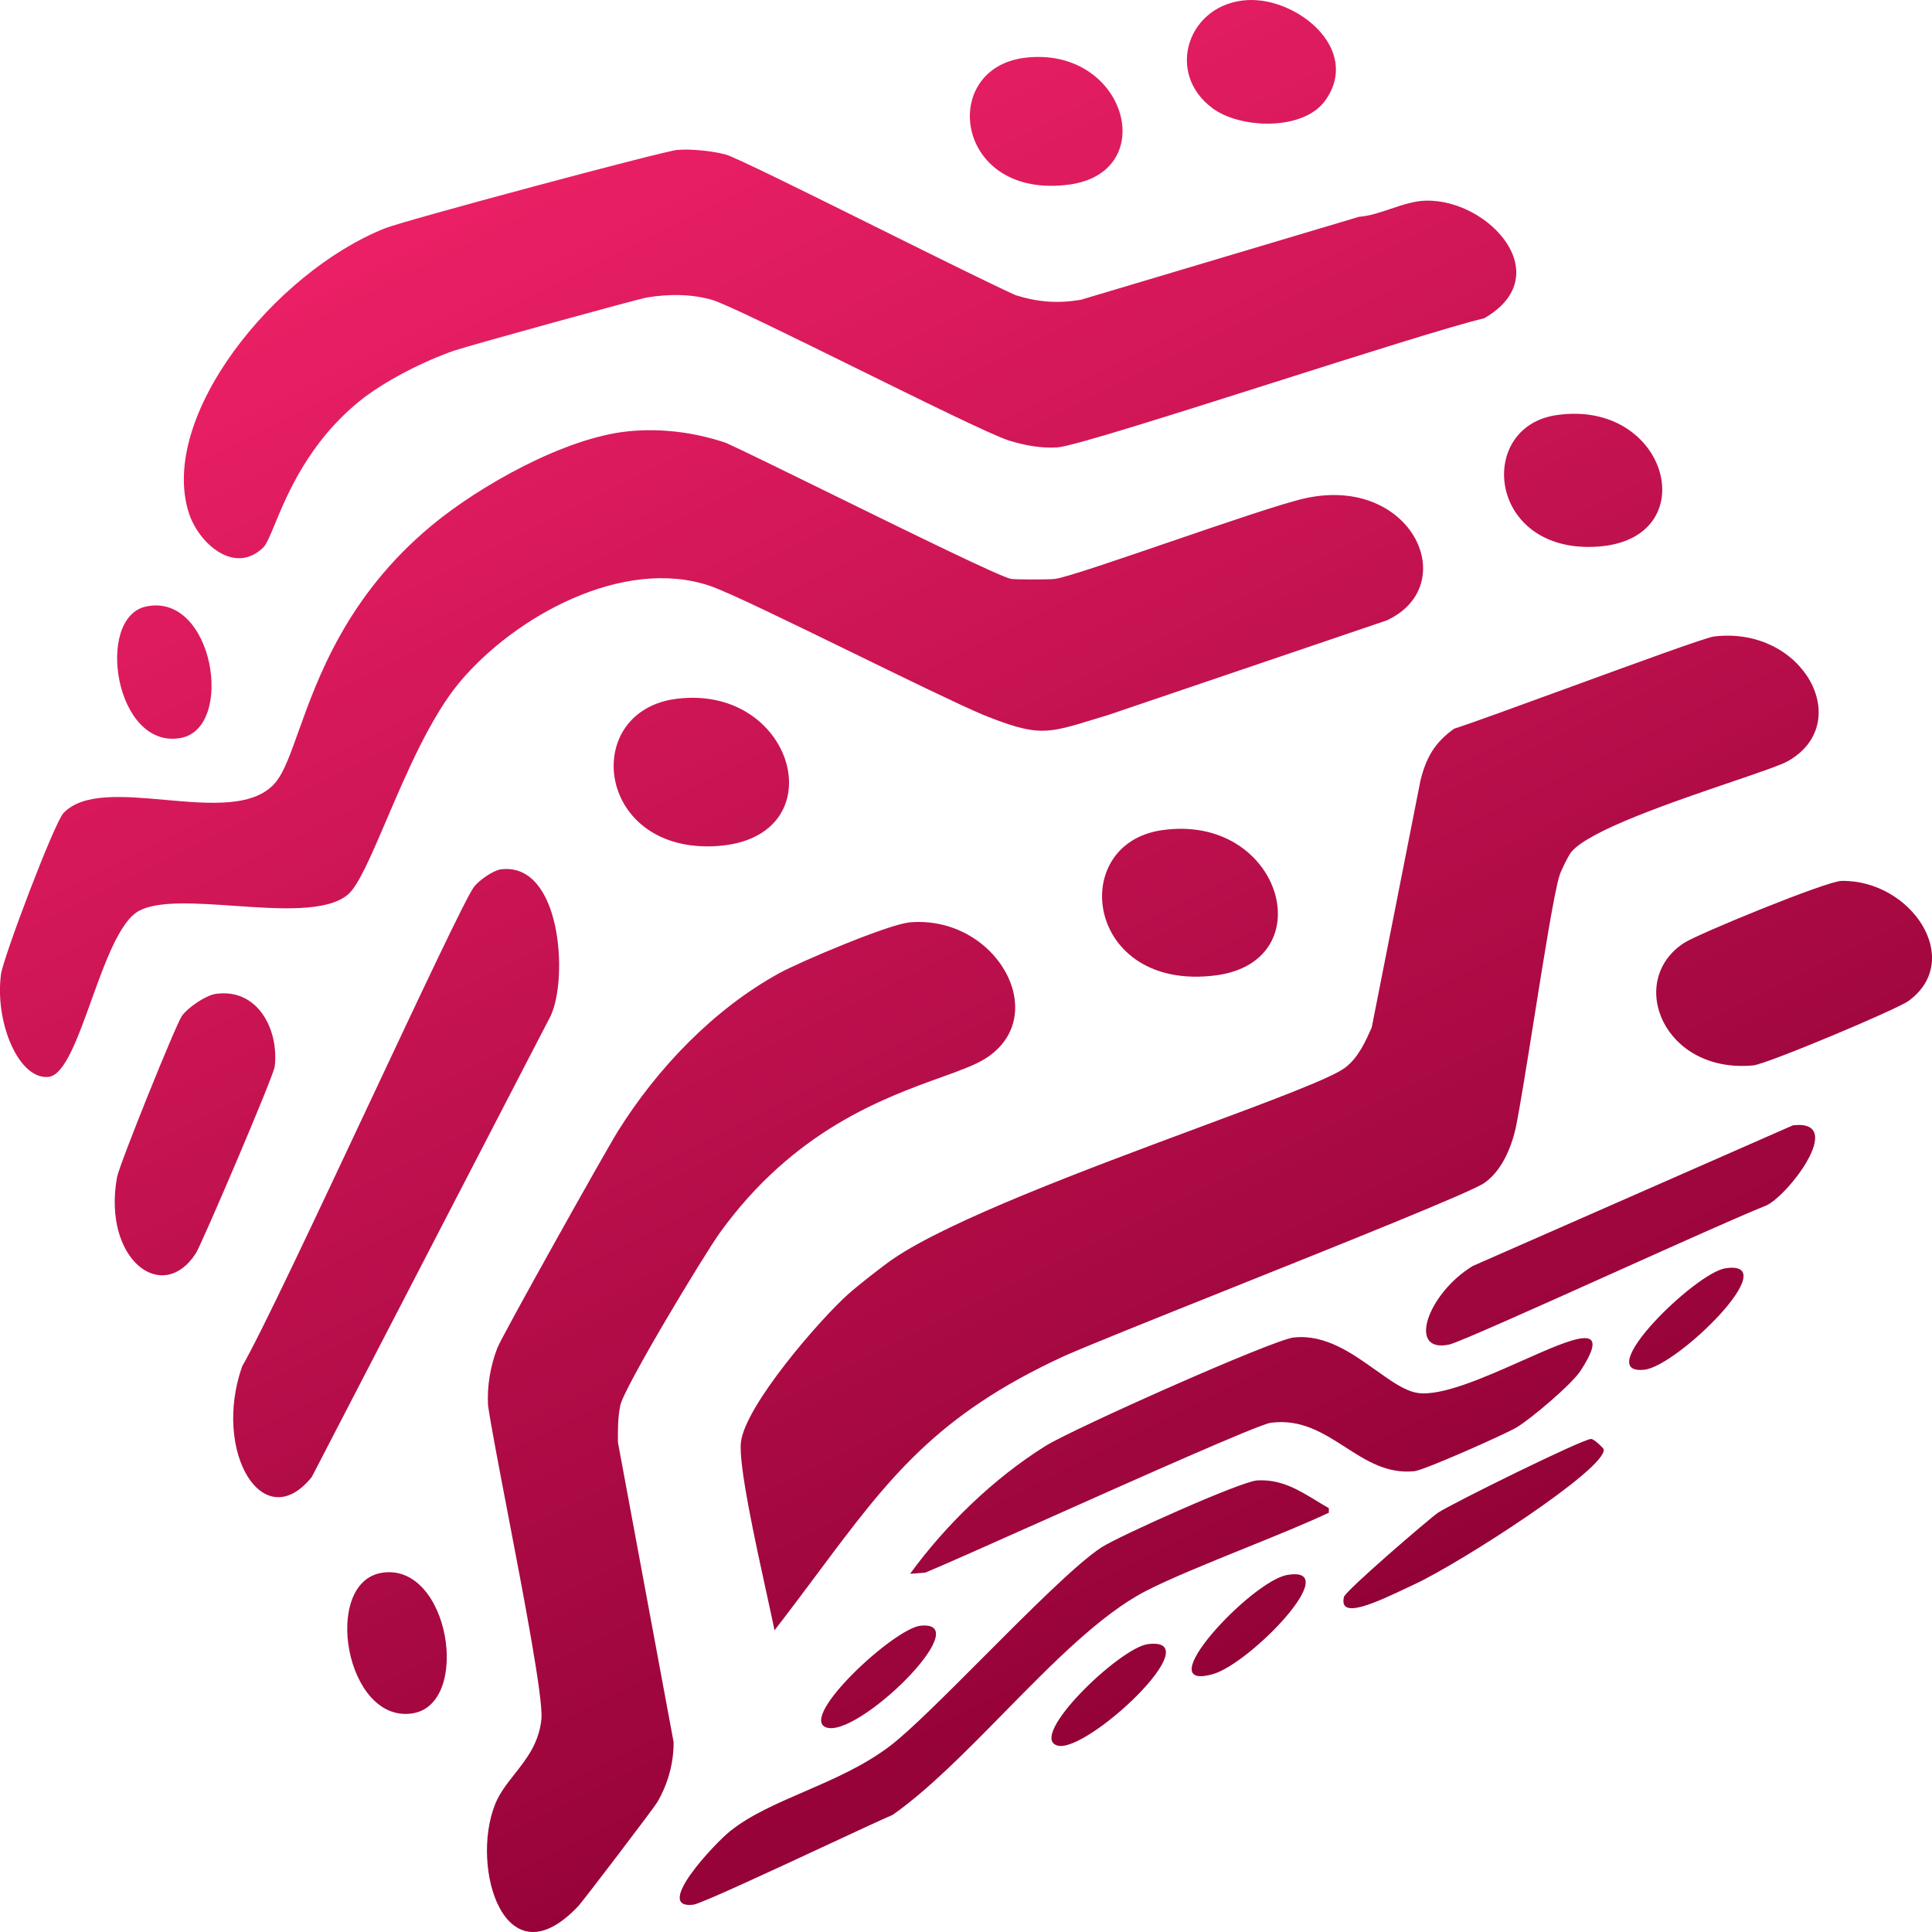 <svg width="65" height="65" viewBox="0 0 65 65" fill="none" xmlns="http://www.w3.org/2000/svg">
<g clip-path="url(#clip0_2_71)">
<path fill-rule="evenodd" clip-rule="evenodd" d="M44.59 3.377C45.805 1.665 43.653 -0.084 41.976 0.003H41.975C39.977 0.107 39.174 2.457 40.805 3.649C41.748 4.339 43.86 4.407 44.59 3.377ZM34.486 1.943C37.874 1.537 39.08 5.791 35.968 6.21C32.119 6.727 31.563 2.294 34.486 1.943ZM22.78 5.045C23.213 5.002 23.998 5.081 24.419 5.2C24.766 5.299 27.22 6.518 29.619 7.709C31.544 8.665 33.435 9.603 34.173 9.932C34.926 10.166 35.576 10.216 36.359 10.087L45.722 7.294C46.079 7.266 46.435 7.145 46.792 7.025C47.19 6.891 47.588 6.757 47.986 6.75C50.114 6.716 52.42 9.274 49.937 10.707C48.825 10.972 45.803 11.931 42.811 12.882L42.811 12.882C39.436 13.954 36.097 15.014 35.579 15.052C35.043 15.09 34.453 14.982 33.94 14.819C33.371 14.638 31.045 13.491 28.771 12.37L28.771 12.37C26.555 11.278 24.39 10.211 23.952 10.087C23.247 9.887 22.492 9.888 21.766 10.009C21.435 10.065 15.802 11.62 15.289 11.794C14.277 12.139 12.912 12.831 12.09 13.5C10.38 14.894 9.663 16.629 9.246 17.638C9.082 18.033 8.964 18.317 8.851 18.426C7.872 19.365 6.672 18.252 6.355 17.263C5.318 14.03 9.22 9.173 12.949 7.682C13.618 7.415 22.274 5.095 22.782 5.044L22.78 5.045ZM52.354 13.968C56.142 13.402 57.387 18.139 53.758 18.39C50.059 18.646 49.639 14.373 52.354 13.968ZM21.141 14.51C22.252 14.401 23.37 14.545 24.419 14.898C24.954 15.137 26.361 15.828 27.94 16.603L27.94 16.603C30.573 17.896 33.683 19.422 34.017 19.476C34.189 19.502 35.313 19.502 35.499 19.476C35.881 19.422 37.54 18.854 39.31 18.248C41.193 17.604 43.2 16.917 43.928 16.76C47.511 15.988 49.205 19.685 46.658 20.872L37.294 24.052C37.133 24.101 36.984 24.147 36.844 24.189C35.191 24.698 34.916 24.782 33.081 24.052C32.214 23.683 30.478 22.835 28.731 21.983C26.625 20.955 24.505 19.919 23.873 19.707C20.973 18.732 17.347 20.721 15.485 22.926C14.49 24.104 13.671 26.021 13.001 27.59C12.482 28.804 12.052 29.81 11.699 30.102C10.989 30.691 9.404 30.581 7.876 30.475H7.876C6.577 30.385 5.319 30.298 4.676 30.645C4.034 30.992 3.54 32.362 3.073 33.659C2.607 34.954 2.167 36.176 1.632 36.231C0.628 36.333 -0.18 34.394 0.033 32.779C0.105 32.229 1.826 27.673 2.14 27.349C2.798 26.665 4.159 26.786 5.547 26.91C7.071 27.047 8.627 27.186 9.318 26.263C9.572 25.924 9.779 25.344 10.042 24.61C10.69 22.799 11.672 20.051 14.508 17.692C16.133 16.339 19.018 14.719 21.141 14.511V14.51ZM4.912 20.406C7.189 19.917 7.913 24.493 6.082 24.828C3.866 25.234 3.19 20.775 4.912 20.406ZM57.661 21.415C60.671 21.049 62.419 24.317 60.157 25.605C59.917 25.741 59.173 25.994 58.243 26.311C56.269 26.983 53.457 27.94 52.862 28.668C52.763 28.79 52.523 29.283 52.471 29.445C52.292 30.004 51.945 32.184 51.614 34.266L51.613 34.267V34.267C51.374 35.771 51.143 37.223 50.989 37.978C50.828 38.65 50.518 39.395 49.936 39.801C49.49 40.11 45.109 41.864 41.285 43.394L41.284 43.395L41.283 43.395L41.282 43.395L41.282 43.395C38.842 44.372 36.629 45.258 35.812 45.619C31.477 47.612 29.883 49.749 27.511 52.928C27.062 53.529 26.586 54.168 26.058 54.851C25.999 54.557 25.906 54.132 25.797 53.637C25.415 51.893 24.844 49.286 24.927 48.528C25.059 47.304 27.576 44.394 28.555 43.524C28.855 43.257 29.71 42.585 30.038 42.361C31.959 41.047 36.594 39.324 40.266 37.958L40.267 37.958L40.267 37.958C42.736 37.04 44.771 36.284 45.254 35.922C45.693 35.592 45.938 35.049 46.151 34.565L47.789 26.263C47.978 25.494 48.266 24.985 48.92 24.518C49.483 24.338 51.056 23.763 52.717 23.156L52.718 23.156L52.718 23.156L52.718 23.156C54.976 22.331 57.395 21.447 57.659 21.415H57.661ZM22.78 23.508C26.834 23.016 28.191 28.345 23.95 28.473C20.021 28.592 19.551 23.9 22.78 23.508ZM39.089 27.931C43.118 27.347 44.543 32.361 40.884 32.818C36.524 33.363 35.887 28.393 39.089 27.931ZM18.528 34.175C19.125 32.892 18.875 28.991 16.85 29.249H16.848C16.597 29.282 16.114 29.62 15.952 29.831C15.685 30.178 14.119 33.513 12.439 37.088L12.439 37.088C10.676 40.841 8.789 44.86 8.148 45.967C7.133 48.85 8.862 51.715 10.49 49.691L18.528 34.175ZM61.952 29.637C64.292 29.594 66.1 32.286 64.216 33.672C63.817 33.964 59.443 35.801 58.987 35.844C55.975 36.127 54.708 33.013 56.645 31.732C57.12 31.419 61.449 29.647 61.952 29.637ZM33.158 35.611C35.42 34.172 33.517 30.768 30.583 31.033V31.037C29.896 31.099 26.931 32.349 26.214 32.743C24.011 33.954 22.11 35.943 20.79 38.057C20.36 38.745 16.883 44.959 16.733 45.349C16.498 45.958 16.381 46.639 16.42 47.288C16.517 47.954 16.779 49.323 17.075 50.864C17.622 53.716 18.283 57.16 18.215 57.838C18.134 58.645 17.715 59.176 17.313 59.686C17.055 60.014 16.804 60.332 16.655 60.708C15.808 62.839 16.992 66.753 19.463 64.121C19.613 63.961 22.007 60.82 22.116 60.63C22.474 60.008 22.664 59.332 22.663 58.613L20.79 48.528C20.784 48.116 20.787 47.691 20.868 47.287C20.988 46.688 23.694 42.201 24.224 41.468C26.706 38.032 29.716 36.947 31.646 36.251C32.29 36.019 32.814 35.83 33.158 35.611ZM7.252 33.439C8.675 33.232 9.39 34.648 9.242 35.883C9.201 36.221 6.775 41.88 6.589 42.167C5.454 43.917 3.44 42.357 3.937 39.606C4.013 39.186 5.918 34.462 6.122 34.176C6.324 33.894 6.924 33.487 7.253 33.439H7.252ZM59.378 40.577C60.09 40.321 62.177 37.639 60.313 37.861L60.315 37.863L49.547 42.594C48.013 43.531 47.331 45.551 48.766 45.233C49.073 45.163 51.666 43.999 54.249 42.839C56.424 41.862 58.591 40.889 59.378 40.577ZM58.051 42.67C60.092 42.369 56.434 45.967 55.321 46.083C53.504 46.274 57.047 42.818 58.051 42.67ZM46.291 46.1C45.499 45.535 44.588 44.885 43.537 44.998L43.534 44.996C42.817 45.074 36.095 48.076 35.184 48.642C33.447 49.725 31.816 51.301 30.619 52.949L31.127 52.91C31.7 52.675 33.27 51.975 35.078 51.168C38.328 49.717 42.351 47.922 42.754 47.868C43.772 47.732 44.522 48.213 45.263 48.689C45.971 49.144 46.672 49.594 47.592 49.496C47.91 49.464 50.637 48.256 51.026 48.023C51.514 47.731 52.879 46.572 53.173 46.122C54.29 44.41 52.929 45.015 51.212 45.779C49.941 46.344 48.474 46.996 47.672 46.86C47.257 46.789 46.798 46.462 46.291 46.1ZM53.526 48.411C53.641 48.411 53.951 48.733 53.955 48.761C54.057 49.41 49.159 52.568 47.596 53.299C47.508 53.34 47.417 53.383 47.324 53.427C46.301 53.911 45.029 54.512 45.216 53.727C45.265 53.52 48.103 51.082 48.377 50.896C48.795 50.61 53.241 48.413 53.527 48.413L53.526 48.411ZM44.263 50.476C43.654 50.107 43.09 49.764 42.289 49.807L42.287 49.809C41.758 49.837 37.648 51.677 37.059 52.059C36.239 52.59 34.621 54.212 33.084 55.753L33.084 55.753L33.084 55.753L33.084 55.753L33.084 55.753C31.828 57.013 30.627 58.218 29.958 58.73C29.073 59.406 28.046 59.85 27.066 60.275C26.141 60.675 25.258 61.057 24.573 61.599C24.035 62.028 21.96 64.241 23.325 64.082C23.564 64.055 25.94 62.95 27.827 62.072C28.839 61.601 29.711 61.196 30.036 61.057C31.229 60.219 32.497 58.928 33.776 57.626C35.392 55.979 37.025 54.316 38.543 53.532C39.349 53.115 40.617 52.601 41.878 52.09C42.913 51.671 43.942 51.254 44.707 50.894V50.739C44.554 50.653 44.407 50.564 44.263 50.476ZM12.871 52.911C15.124 52.585 15.864 57.323 13.885 57.643C11.62 58.009 10.803 53.209 12.871 52.911ZM43.303 52.989C45.276 52.641 42.062 55.97 40.806 56.324C38.603 56.945 42.092 53.202 43.303 52.989ZM30.974 54.695C32.925 54.501 28.793 58.554 27.774 58.108C26.909 57.731 30.083 54.784 30.974 54.695ZM38.621 55.315C40.775 55.045 36.556 59.006 35.578 58.728C34.559 58.439 37.668 55.435 38.621 55.315Z" fill="url(#paint0_linear_2_71)"/>
</g>
<defs>
<linearGradient id="paint0_linear_2_71" x1="5.27882e-07" y1="-2.63946e-07" x2="32.5" y2="65" gradientUnits="userSpaceOnUse">
<stop stop-color="#FF2670"/>
<stop offset="1" stop-color="#8D0034"/>
</linearGradient>
<clipPath id="clip0_2_71">
<rect width="65" height="65" fill="white"/>
</clipPath>
</defs>
</svg>

